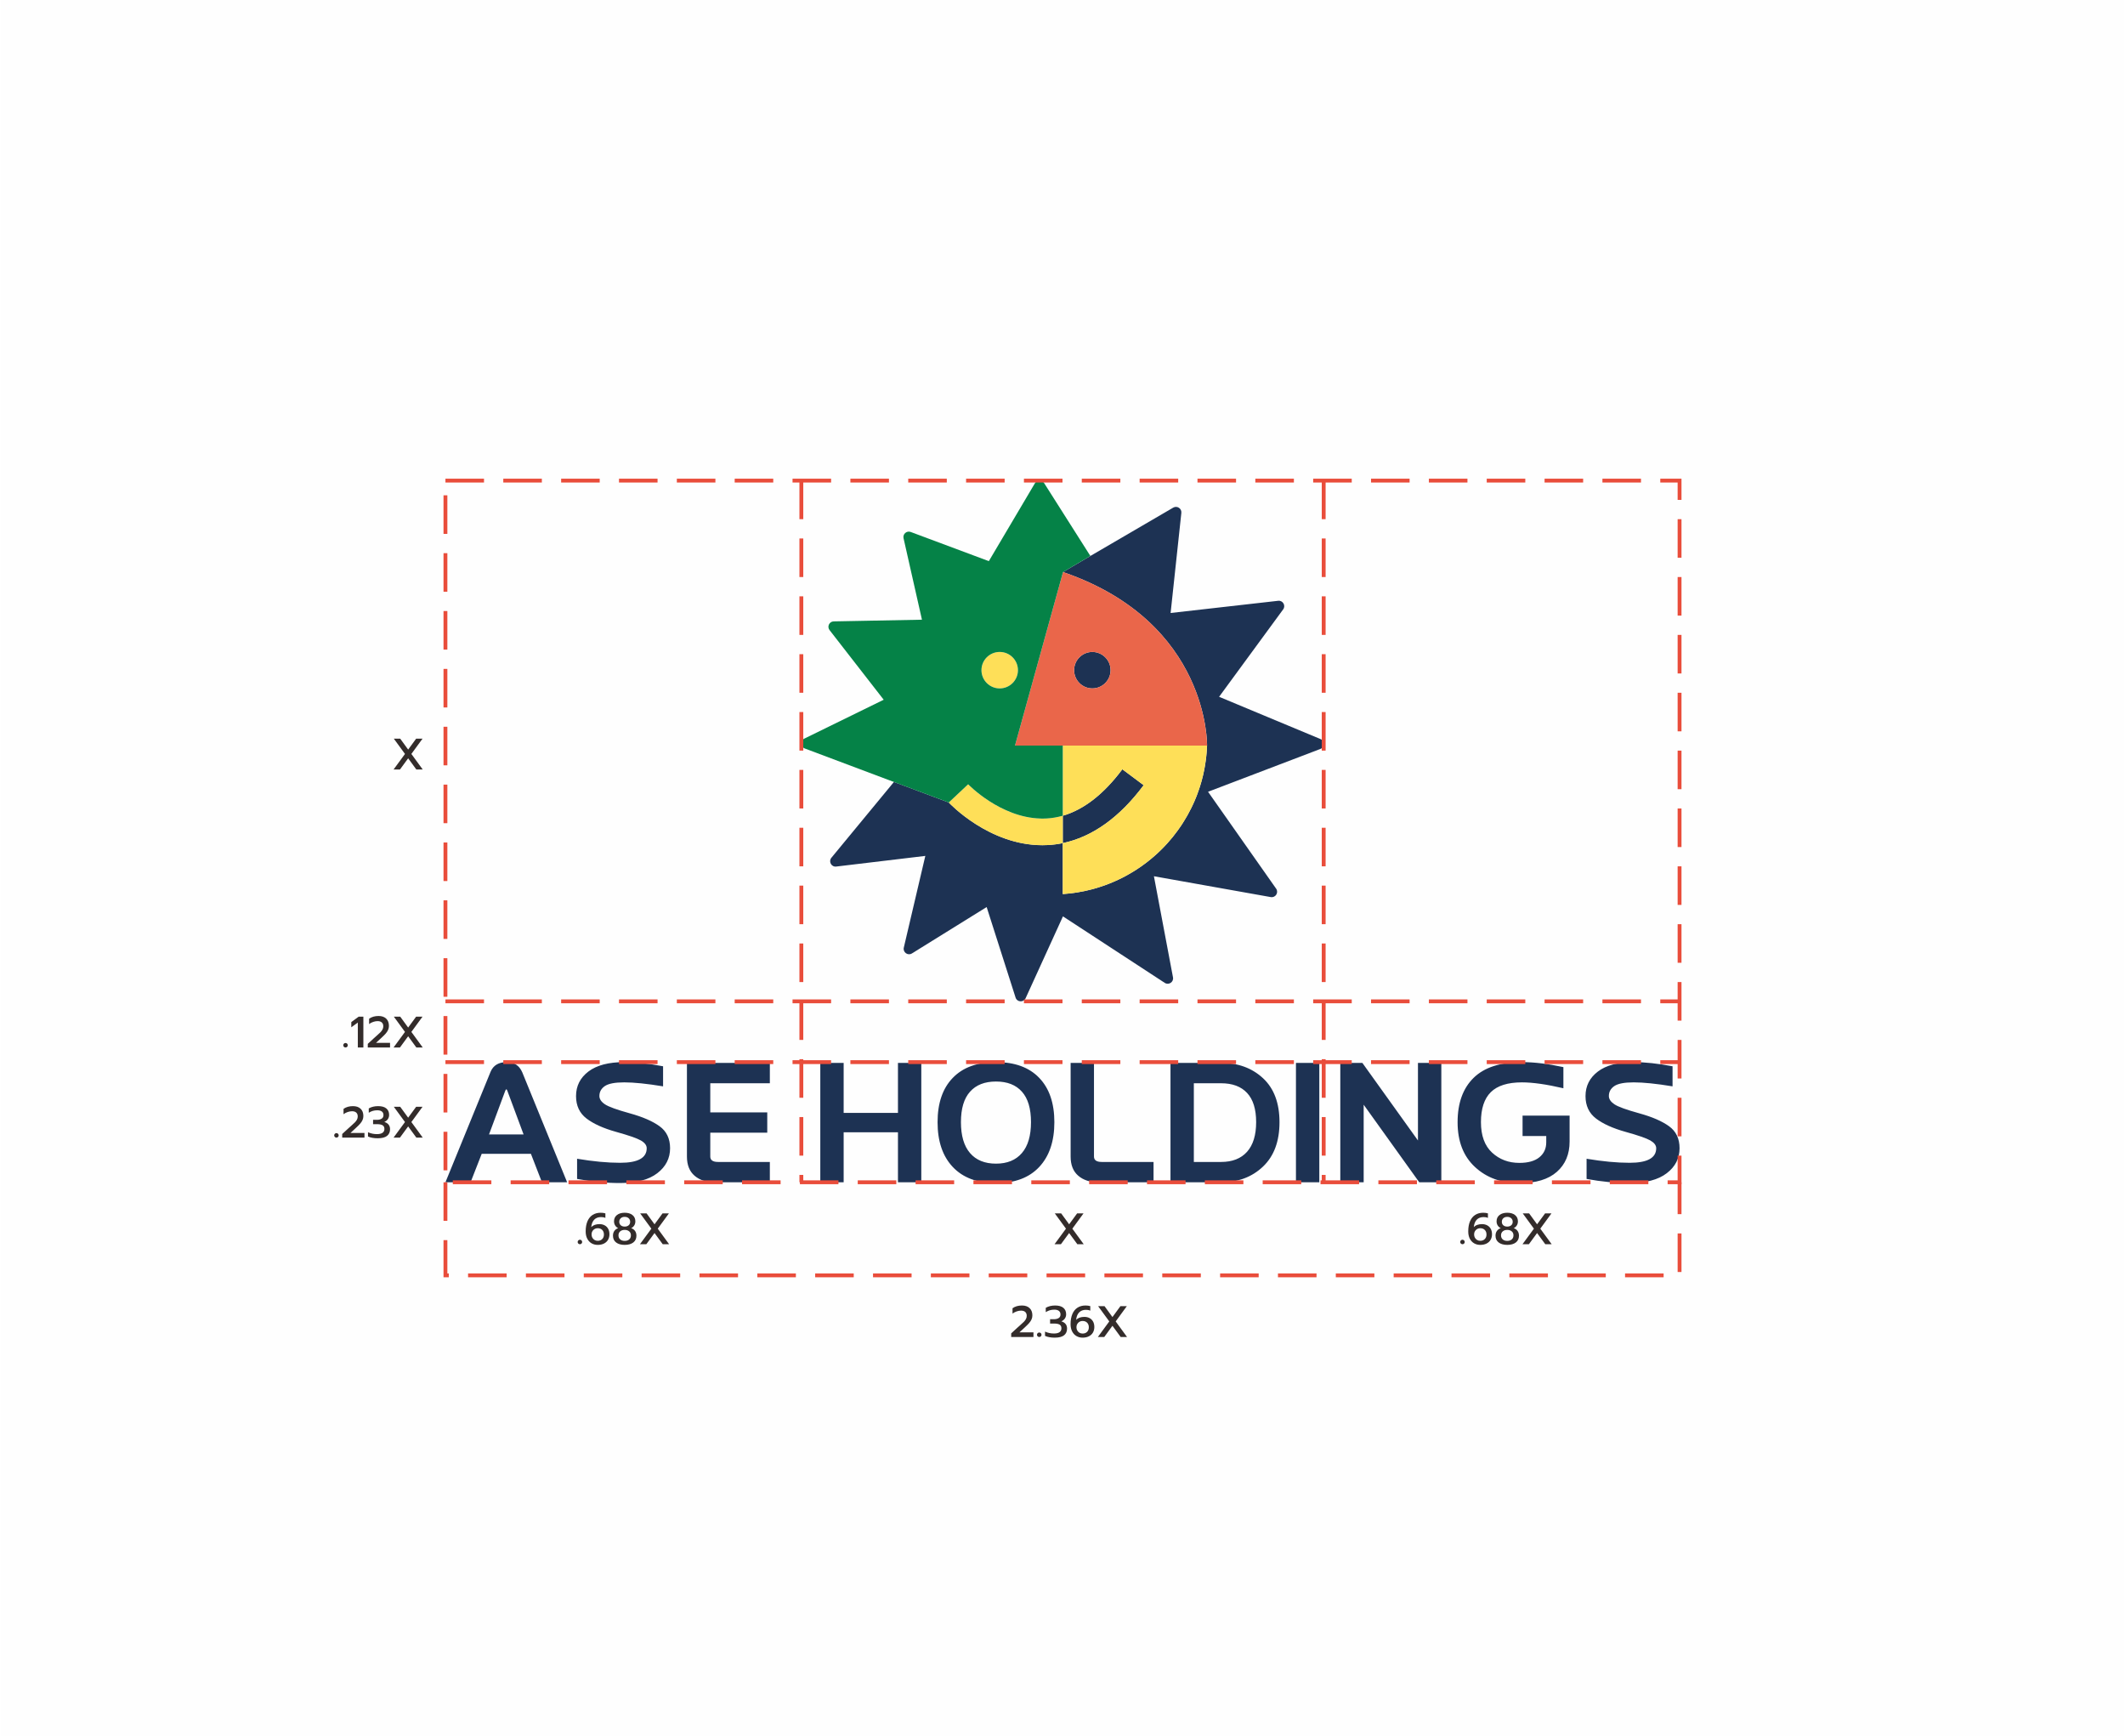 <?xml version="1.0" encoding="UTF-8"?>
<!-- Creator: CorelDRAW 2021 (64 位元) -->
<svg xmlns="http://www.w3.org/2000/svg" xmlns:xlink="http://www.w3.org/1999/xlink" xmlns:xodm="http://www.corel.com/coreldraw/odm/2003" xml:space="preserve" width="551px" height="450px" version="1.1" style="shape-rendering:geometricPrecision; text-rendering:geometricPrecision; image-rendering:optimizeQuality; fill-rule:evenodd; clip-rule:evenodd" viewBox="0 0 109.11 89.19">
 <defs>
  <style type="text/css">
   <![CDATA[
    .str0 {stroke:#E94D3B;stroke-width:0.198;stroke-miterlimit:22.926;stroke-dasharray:1.982 0.991}
    .fil7 {fill:none}
    .fil0 {fill:#FEFEFE}
    .fil8 {fill:#332C2B;fill-rule:nonzero}
    .fil1 {fill:#FCE159;fill-rule:nonzero}
    .fil5 {fill:#058247;fill-rule:nonzero}
    .fil2 {fill:#1D3253;fill-rule:nonzero}
    .fil6 {fill:#1D3253;fill-rule:nonzero}
    .fil3 {fill:#EA664A;fill-rule:nonzero}
    .fil4 {fill:#FEDF58;fill-rule:nonzero}
   ]]>
  </style>
 </defs>
 <g id="圖層_x0020_1">
  <g id="_1504044410400">
   <polygon class="fil0" points="109.11,0 0,0 0,89.19 109.11,89.19 "></polygon>
   <g>
    <g>
     <path class="fil1" d="M47.874 40.922c-0.101,-0.038 -0.211,-0.079 -0.328,-0.123l0.328 0.123zm-1.966 -0.735c0.047,0.017 0.094,0.035 0.139,0.051l-0.139 -0.053 0 0.002z"></path>
     <path class="fil2" d="M67.798 38.487c-1.931,0.737 -3.83,1.46 -5.763,2.197 1.167,1.66 2.319,3.3 3.499,4.978 0.142,0.203 -0.032,0.476 -0.276,0.433 -2.018,-0.359 -3.995,-0.713 -6.005,-1.071 0.328,1.739 0.65,3.447 0.98,5.195 0.046,0.241 -0.22,0.417 -0.424,0.283 -1.758,-1.147 -3.48,-2.273 -5.231,-3.416 -0.636,1.396 -1.268,2.778 -1.918,4.204 -0.105,0.231 -0.438,0.21 -0.516,-0.03 -0.504,-1.576 -0.992,-3.104 -1.487,-4.653 -1.277,0.793 -2.536,1.574 -3.841,2.384 -0.21,0.129 -0.472,-0.059 -0.417,-0.299 0.373,-1.59 0.736,-3.137 1.106,-4.713 -1.524,0.182 -3.03,0.363 -4.581,0.547 -0.248,0.03 -0.405,-0.259 -0.246,-0.452 1.08,-1.309 2.129,-2.579 3.199,-3.877l0.015 -0.019 2.818 1.056c0.087,0.095 2.092,2.195 4.813,2.195 0.097,0 0.197,-0.003 0.295,-0.008 0.254,-0.014 0.503,-0.048 0.751,-0.099l0 -1.407c1.084,-0.314 2.11,-1.113 3.061,-2.387l1.096 0.818c-1.24,1.661 -2.64,2.658 -4.156,2.976l0 2.618c0.008,0 0.016,-0.002 0.025,-0.002 0.117,-0.008 0.234,-0.019 0.352,-0.032 0.061,-0.007 0.125,-0.015 0.186,-0.023 0.062,-0.009 0.123,-0.018 0.185,-0.028 0.125,-0.021 0.25,-0.043 0.373,-0.069 0.119,-0.026 0.236,-0.053 0.352,-0.084 0.141,-0.037 0.28,-0.076 0.418,-0.122 0.093,-0.028 0.184,-0.058 0.275,-0.092 0.173,-0.063 0.345,-0.131 0.512,-0.206 0.055,-0.023 0.11,-0.048 0.164,-0.075 0.127,-0.058 0.251,-0.122 0.373,-0.186 0.037,-0.019 0.072,-0.039 0.108,-0.06 0.112,-0.062 0.222,-0.126 0.331,-0.194 0.044,-0.028 0.088,-0.056 0.132,-0.084 0.336,-0.217 0.656,-0.46 0.955,-0.726 0.033,-0.029 0.066,-0.059 0.099,-0.088 0.141,-0.129 0.276,-0.263 0.407,-0.401 0.036,-0.039 0.073,-0.078 0.109,-0.117 0.204,-0.225 0.395,-0.461 0.573,-0.709 0.032,-0.044 0.063,-0.086 0.092,-0.132 0.025,-0.034 0.047,-0.069 0.071,-0.103 0.023,-0.035 0.046,-0.07 0.07,-0.107 0.163,-0.254 0.311,-0.516 0.445,-0.788 0.026,-0.054 0.052,-0.108 0.078,-0.163 0.027,-0.058 0.054,-0.117 0.08,-0.177 0.019,-0.047 0.04,-0.093 0.059,-0.14 0.013,-0.035 0.028,-0.069 0.043,-0.104 0.018,-0.049 0.036,-0.097 0.055,-0.147 0.021,-0.056 0.042,-0.113 0.06,-0.169 0.024,-0.066 0.046,-0.132 0.067,-0.198 0.014,-0.048 0.03,-0.097 0.044,-0.145 0.016,-0.055 0.032,-0.109 0.047,-0.164 0.02,-0.075 0.039,-0.15 0.058,-0.226 0.011,-0.046 0.021,-0.091 0.031,-0.137 0.013,-0.059 0.026,-0.119 0.038,-0.179 0.035,-0.179 0.065,-0.361 0.088,-0.545 0.007,-0.057 0.015,-0.115 0.021,-0.172 0.007,-0.067 0.013,-0.131 0.017,-0.197 0.006,-0.062 0.011,-0.124 0.013,-0.187 0.003,-0.05 0.006,-0.101 0.008,-0.151 0,0 0.132,-6.309 -7.356,-8.901 -0.014,-0.006 -0.03,-0.01 -0.047,-0.016l0.047 -0.028 0.667 -0.392 0.693 -0.408c1.412,-0.824 2.816,-1.643 4.257,-2.483 0.196,-0.114 0.44,0.043 0.417,0.269 -0.185,1.724 -0.367,3.413 -0.552,5.145 1.838,-0.208 3.663,-0.415 5.53,-0.627 0.24,-0.027 0.399,0.246 0.255,0.441 -1.111,1.514 -2.195,2.994 -3.293,4.492 1.737,0.725 3.454,1.44 5.205,2.169 0.232,0.097 0.226,0.426 -0.009,0.515zm-10.772 -4.051c0,0.517 -0.42,0.937 -0.937,0.937 -0.518,0 -0.937,-0.42 -0.937,-0.937 0,-0.518 0.419,-0.937 0.937,-0.937 0.517,0 0.937,0.419 0.937,0.937z"></path>
     <path class="fil3" d="M61.983 38.311c0,0 0.133,-6.336 -7.401,-8.917l-2.469 8.917 9.87 0zm-4.957 -3.875c0,0.517 -0.42,0.937 -0.937,0.937 -0.518,0 -0.937,-0.42 -0.937,-0.937 0,-0.518 0.419,-0.937 0.937,-0.937 0.517,0 0.937,0.419 0.937,0.937z"></path>
     <path class="fil4" d="M54.569 38.311l0 3.604c-0.269,0.076 -0.542,0.124 -0.818,0.14 -0.076,0.004 -0.15,0.006 -0.225,0.006 -2.123,0 -3.803,-1.745 -3.82,-1.763l-0.996 0.937c0.087,0.093 2.092,2.194 4.813,2.194 0.097,0 0.196,-0.003 0.295,-0.008 0.254,-0.014 0.504,-0.048 0.751,-0.099l0 -1.407c1.084,-0.314 2.11,-1.113 3.061,-2.387l1.096 0.818c-1.24,1.661 -2.641,2.658 -4.157,2.976l0 2.618c4.044,-0.268 7.261,-3.555 7.414,-7.629l-7.414 0zm-2.304 -3.875c0,0.517 -0.42,0.937 -0.938,0.937 -0.517,0 -0.937,-0.42 -0.937,-0.937 0,-0.518 0.42,-0.937 0.937,-0.937 0.518,0 0.938,0.419 0.938,0.937z"></path>
     <path class="fil5" d="M53.429 42.059c0.032,0.001 0.065,0.003 0.097,0.003 0.075,0 0.149,-0.003 0.225,-0.007 0.276,-0.016 0.549,-0.064 0.818,-0.14l0 -3.604 -2.456 0 2.469 -8.917 1.405 -0.828c-0.796,-1.253 -1.579,-2.487 -2.376,-3.743 -0.111,-0.174 -0.369,-0.17 -0.474,0.008 -0.799,1.351 -1.581,2.673 -2.368,4.002 -1.342,-0.501 -2.666,-0.995 -4.015,-1.499 -0.207,-0.077 -0.417,0.107 -0.368,0.322 0.318,1.411 0.63,2.788 0.946,4.186 -1.53,0.029 -3.019,0.058 -4.534,0.087 -0.229,0.004 -0.354,0.268 -0.214,0.448 0.937,1.205 1.854,2.384 2.782,3.578 -1.371,0.671 -2.712,1.328 -4.077,1.996 -0.218,0.107 -0.204,0.423 0.023,0.509 1.538,0.585 7.398,2.775 7.398,2.775l0.996 -0.937c0.017,0.018 1.646,1.709 3.723,1.761zm-1.164 -7.623c0,0.517 -0.42,0.937 -0.938,0.937 -0.517,0 -0.937,-0.42 -0.937,-0.937 0,-0.518 0.42,-0.937 0.937,-0.937 0.518,0 0.938,0.419 0.938,0.937z"></path>
    </g>
    <path class="fil6" d="M26.859 58.291l-0.833 -2.24c-0.018,-0.052 -0.034,-0.076 -0.053,-0.076 -0.018,0 -0.036,0.024 -0.057,0.076l-0.833 2.24 1.776 0zm2.238 2.458l-1.294 0 -0.567 -1.462 -2.529 0 -0.572 1.462 -1.292 0 2.32 -5.678c0.139,-0.331 0.416,-0.496 0.833,-0.496 0.381,0 0.646,0.176 0.797,0.528l2.304 5.646zm2.721 0.039c-0.723,0 -1.459,-0.071 -2.209,-0.211l0 -1.037c0.829,0.139 1.568,0.208 2.213,0.208 0.91,0 1.365,-0.249 1.365,-0.748 0,-0.151 -0.101,-0.284 -0.3,-0.399 -0.201,-0.115 -0.628,-0.263 -1.279,-0.444 -0.65,-0.182 -1.155,-0.41 -1.515,-0.685 -0.358,-0.275 -0.538,-0.659 -0.538,-1.152 0,-0.519 0.213,-0.94 0.636,-1.262 0.423,-0.322 1.039,-0.483 1.844,-0.483 0.576,0 1.24,0.071 1.993,0.214l0 1.031c-0.829,-0.137 -1.495,-0.205 -1.997,-0.205 -0.478,0 -0.81,0.064 -0.996,0.191 -0.186,0.127 -0.28,0.298 -0.28,0.509 0,0.158 0.095,0.3 0.284,0.427 0.189,0.127 0.616,0.281 1.278,0.464 0.663,0.183 1.173,0.405 1.532,0.665 0.359,0.26 0.539,0.636 0.539,1.129 0,0.519 -0.22,0.948 -0.658,1.284 -0.438,0.337 -1.076,0.504 -1.912,0.504zm7.697 -0.039l-2.834 0c-0.429,0 -0.774,-0.112 -1.035,-0.337 -0.26,-0.224 -0.392,-0.552 -0.392,-0.983l0 -4.814 4.261 0 0 1.046 -3.061 0 0 1.496 2.928 0 0 1.045 -2.928 0 0 1.227c0,0.183 0.133,0.276 0.399,0.276l2.662 0 0 1.044zm7.784 0l-1.2 0 0 -2.568 -2.791 0 0 2.568 -1.2 0 0 -6.134 1.2 0 0 2.57 2.791 0 0 -2.57 1.2 0 0 6.134zm3.839 -0.957c0.575,0 1.018,-0.181 1.33,-0.544 0.313,-0.363 0.468,-0.893 0.468,-1.59 0,-0.694 -0.155,-1.216 -0.465,-1.563 -0.31,-0.35 -0.754,-0.523 -1.333,-0.523 -0.579,0 -1.024,0.173 -1.335,0.523 -0.312,0.347 -0.467,0.869 -0.467,1.563 0,0.697 0.155,1.227 0.467,1.59 0.311,0.363 0.756,0.544 1.335,0.544zm0.004 1.001c-0.963,0 -1.704,-0.277 -2.225,-0.83 -0.522,-0.553 -0.782,-1.321 -0.782,-2.301 0,-0.979 0.26,-1.74 0.782,-2.278 0.521,-0.54 1.262,-0.809 2.225,-0.809 0.96,0 1.699,0.269 2.216,0.809 0.519,0.538 0.779,1.299 0.779,2.278 0,0.98 -0.26,1.748 -0.779,2.301 -0.517,0.553 -1.256,0.83 -2.216,0.83zm8.092 -0.044l-2.834 0c-0.429,0 -0.774,-0.112 -1.036,-0.337 -0.26,-0.224 -0.391,-0.552 -0.391,-0.983l0 -4.814 1.2 0 0 4.814c0,0.183 0.133,0.276 0.399,0.276l2.662 0 0 1.044zm3.476 0l-2.605 0 0 -6.134 2.605 0c0.868,0 1.584,0.263 2.149,0.786 0.566,0.524 0.848,1.279 0.848,2.261 0,0.983 -0.282,1.743 -0.848,2.281 -0.565,0.537 -1.281,0.806 -2.149,0.806zm-0.005 -1.044c0.579,0 1.024,-0.176 1.335,-0.523 0.312,-0.35 0.467,-0.858 0.467,-1.524 0,-0.664 -0.154,-1.163 -0.464,-1.497 -0.31,-0.334 -0.756,-0.5 -1.338,-0.5l-1.4 0 0 4.044 1.4 0zm5.048 1.044l-1.2 0 0 -6.134 1.2 0 0 6.134zm6.271 0l-1.134 0 -2.857 -3.986 0 3.986 -1.201 0 0 -6.134 1.134 0 2.857 3.986 0 -3.986 1.201 0 0 6.134zm4.015 0.044c-0.927,0 -1.689,-0.275 -2.284,-0.828 -0.598,-0.552 -0.895,-1.32 -0.895,-2.303 0,-0.982 0.275,-1.743 0.825,-2.281 0.55,-0.537 1.38,-0.806 2.487,-0.806 0.638,0 1.347,0.087 2.125,0.257l0 1.086c-0.861,-0.201 -1.572,-0.303 -2.13,-0.303 -0.728,0 -1.262,0.168 -1.601,0.504 -0.337,0.335 -0.506,0.848 -0.506,1.539 0,0.691 0.19,1.212 0.571,1.566 0.381,0.352 0.848,0.529 1.403,0.529 0.452,0 0.795,-0.097 1.031,-0.29 0.235,-0.194 0.351,-0.448 0.351,-0.764l0 -0.328 -1.217 0 0 -1.046 2.417 0 0 1.333c0,0.65 -0.217,1.169 -0.654,1.554 -0.437,0.387 -1.078,0.581 -1.923,0.581zm5.658 -0.005c-0.722,0 -1.459,-0.071 -2.208,-0.211l0 -1.037c0.828,0.139 1.567,0.208 2.213,0.208 0.91,0 1.365,-0.249 1.365,-0.748 0,-0.151 -0.102,-0.284 -0.301,-0.399 -0.201,-0.115 -0.627,-0.263 -1.279,-0.444 -0.65,-0.182 -1.155,-0.41 -1.515,-0.685 -0.358,-0.275 -0.538,-0.659 -0.538,-1.152 0,-0.519 0.213,-0.94 0.637,-1.262 0.423,-0.322 1.038,-0.483 1.844,-0.483 0.576,0 1.239,0.071 1.992,0.214l0 1.031c-0.828,-0.137 -1.495,-0.205 -1.997,-0.205 -0.477,0 -0.81,0.064 -0.996,0.191 -0.186,0.127 -0.28,0.298 -0.28,0.509 0,0.158 0.096,0.3 0.285,0.427 0.189,0.127 0.615,0.281 1.277,0.464 0.664,0.183 1.173,0.405 1.533,0.665 0.358,0.26 0.538,0.636 0.538,1.129 0,0.519 -0.219,0.948 -0.658,1.284 -0.438,0.337 -1.076,0.504 -1.912,0.504z"></path>
    <polygon class="fil7 str0" points="22.843,24.695 86.267,24.695 86.267,60.749 22.843,60.749 "></polygon>
    <line class="fil7 str0" x1="22.843" y1="51.452" x2="86.267" y2="51.452"></line>
    <line class="fil7 str0" x1="22.843" y1="54.576" x2="86.267" y2="54.576"></line>
    <line class="fil7 str0" x1="67.978" y1="24.695" x2="67.978" y2="60.749"></line>
    <line class="fil7 str0" x1="41.134" y1="24.695" x2="41.134" y2="60.749"></line>
    <polygon class="fil8" points="54.733,63.133 54.16,62.349 54.488,62.349 54.896,62.908 55.306,62.349 55.634,62.349 55.061,63.133 55.645,63.932 55.317,63.932 54.896,63.357 54.474,63.932 54.146,63.932 "></polygon>
    <path class="fil8" d="M51.919 68.513l0.313 -0.288 0.149 -0.133c0.084,-0.073 0.147,-0.131 0.19,-0.175 0.043,-0.044 0.078,-0.091 0.105,-0.141 0.027,-0.051 0.041,-0.106 0.041,-0.165 0,-0.086 -0.026,-0.152 -0.076,-0.198 -0.051,-0.046 -0.123,-0.069 -0.217,-0.069 -0.072,0 -0.147,0.013 -0.225,0.04 -0.078,0.026 -0.148,0.064 -0.212,0.112l0 -0.274c0.132,-0.094 0.293,-0.141 0.485,-0.141 0.169,0 0.301,0.046 0.394,0.136 0.094,0.091 0.141,0.215 0.141,0.372 0,0.074 -0.015,0.143 -0.043,0.207 -0.029,0.064 -0.07,0.127 -0.123,0.187 -0.053,0.06 -0.124,0.132 -0.215,0.215l-0.283 0.263 0.72 0 0 0.238 -1.144 0 0 -0.186zm1.441 0.186c-0.032,0 -0.059,-0.011 -0.082,-0.033 -0.022,-0.022 -0.034,-0.049 -0.034,-0.081 0,-0.033 0.012,-0.061 0.034,-0.083 0.023,-0.023 0.05,-0.034 0.082,-0.034 0.032,0 0.059,0.011 0.082,0.034 0.022,0.022 0.034,0.05 0.034,0.083 0,0.032 -0.012,0.059 -0.034,0.081 -0.023,0.022 -0.05,0.033 -0.082,0.033zm0.793 0.034c-0.094,0 -0.184,-0.008 -0.271,-0.023 -0.087,-0.015 -0.162,-0.038 -0.225,-0.068l0 -0.22c0.143,0.065 0.296,0.098 0.457,0.098 0.129,0 0.225,-0.023 0.289,-0.069 0.064,-0.046 0.096,-0.112 0.096,-0.199 0,-0.089 -0.031,-0.152 -0.094,-0.189 -0.062,-0.037 -0.159,-0.055 -0.291,-0.055l-0.197 0 0 -0.222 0.191 0c0.105,0 0.189,-0.02 0.251,-0.06 0.062,-0.04 0.093,-0.101 0.093,-0.183 0,-0.081 -0.028,-0.143 -0.083,-0.185 -0.055,-0.043 -0.132,-0.064 -0.232,-0.064 -0.086,0 -0.164,0.011 -0.232,0.031 -0.069,0.02 -0.139,0.052 -0.21,0.096l0 -0.222c0.136,-0.078 0.296,-0.118 0.48,-0.118 0.188,0 0.329,0.04 0.424,0.119 0.095,0.08 0.143,0.19 0.143,0.332 0,0.079 -0.021,0.15 -0.063,0.213 -0.041,0.064 -0.103,0.113 -0.184,0.15 0.096,0.028 0.17,0.074 0.22,0.137 0.049,0.062 0.074,0.14 0.074,0.234 0,0.147 -0.05,0.261 -0.151,0.343 -0.102,0.082 -0.263,0.124 -0.485,0.124zm1.436 0c-0.118,0 -0.224,-0.028 -0.317,-0.082 -0.094,-0.054 -0.168,-0.134 -0.221,-0.238 -0.054,-0.104 -0.081,-0.229 -0.081,-0.373 0,-0.204 0.031,-0.378 0.092,-0.521 0.061,-0.144 0.15,-0.253 0.265,-0.327 0.116,-0.074 0.253,-0.111 0.411,-0.111 0.092,0 0.174,0.011 0.245,0.032l0 0.231c-0.059,-0.027 -0.133,-0.041 -0.222,-0.041 -0.148,0 -0.265,0.045 -0.351,0.133 -0.086,0.088 -0.138,0.216 -0.154,0.384 0.05,-0.053 0.111,-0.092 0.183,-0.117 0.073,-0.025 0.152,-0.037 0.238,-0.037 0.103,0 0.193,0.021 0.271,0.063 0.078,0.043 0.138,0.103 0.18,0.18 0.042,0.078 0.063,0.171 0.063,0.278 0,0.104 -0.023,0.198 -0.07,0.281 -0.047,0.083 -0.116,0.148 -0.207,0.194 -0.091,0.047 -0.2,0.071 -0.325,0.071zm0 -0.211c0.096,0 0.174,-0.029 0.232,-0.088 0.058,-0.059 0.087,-0.137 0.087,-0.234 0,-0.098 -0.029,-0.176 -0.087,-0.235 -0.058,-0.059 -0.136,-0.089 -0.232,-0.089 -0.091,0 -0.166,0.031 -0.227,0.092 -0.06,0.061 -0.09,0.139 -0.09,0.232 0,0.058 0.013,0.111 0.039,0.16 0.027,0.049 0.064,0.088 0.111,0.118 0.048,0.029 0.103,0.044 0.167,0.044zm1.37 -0.623l-0.573 -0.784 0.329 0 0.407 0.56 0.41 -0.56 0.329 0 -0.573 0.784 0.584 0.8 -0.328 0 -0.422 -0.576 -0.421 0.576 -0.328 0 0.586 -0.8z"></path>
    <polygon class="fil8" points="20.764,38.74 20.191,37.956 20.519,37.956 20.927,38.516 21.337,37.956 21.665,37.956 21.092,38.74 21.676,39.54 21.348,39.54 20.927,38.964 20.505,39.54 20.177,39.54 "></polygon>
    <path class="fil8" d="M17.708 53.823c-0.032,0 -0.059,-0.011 -0.082,-0.033 -0.022,-0.022 -0.034,-0.049 -0.034,-0.081 0,-0.033 0.012,-0.061 0.034,-0.084 0.023,-0.022 0.05,-0.033 0.082,-0.033 0.032,0 0.059,0.011 0.082,0.033 0.022,0.023 0.034,0.051 0.034,0.084 0,0.032 -0.012,0.059 -0.034,0.081 -0.023,0.022 -0.05,0.033 -0.082,0.033zm0.632 -1.28l-0.335 0.242 0 -0.267 0.38 -0.279 0.24 0 0 1.584 -0.285 0 0 -1.28zm0.512 1.094l0.312 -0.288 0.15 -0.134c0.083,-0.072 0.146,-0.13 0.189,-0.174 0.043,-0.044 0.078,-0.091 0.105,-0.142 0.028,-0.05 0.041,-0.105 0.041,-0.164 0,-0.086 -0.025,-0.152 -0.076,-0.198 -0.05,-0.046 -0.122,-0.069 -0.216,-0.069 -0.072,0 -0.148,0.013 -0.225,0.04 -0.078,0.026 -0.149,0.063 -0.212,0.112l0 -0.274c0.131,-0.094 0.293,-0.141 0.485,-0.141 0.169,0 0.3,0.046 0.394,0.136 0.093,0.091 0.14,0.215 0.14,0.372 0,0.074 -0.014,0.143 -0.043,0.207 -0.029,0.064 -0.069,0.126 -0.122,0.187 -0.053,0.06 -0.125,0.132 -0.215,0.215l-0.284 0.263 0.721 0 0 0.238 -1.144 0 0 -0.186zm1.912 -0.614l-0.573 -0.784 0.328 0 0.408 0.56 0.41 -0.56 0.328 0 -0.573 0.784 0.584 0.8 -0.328 0 -0.421 -0.576 -0.422 0.576 -0.328 0 0.587 -0.8z"></path>
    <path class="fil8" d="M17.242 58.454c-0.032,0 -0.059,-0.011 -0.082,-0.033 -0.023,-0.022 -0.034,-0.049 -0.034,-0.08 0,-0.034 0.011,-0.061 0.034,-0.084 0.023,-0.023 0.05,-0.034 0.082,-0.034 0.031,0 0.058,0.011 0.081,0.034 0.023,0.023 0.034,0.05 0.034,0.084 0,0.031 -0.011,0.058 -0.034,0.08 -0.023,0.022 -0.05,0.033 -0.081,0.033zm0.296 -0.186l0.313 -0.288 0.149 -0.133c0.083,-0.073 0.146,-0.131 0.189,-0.175 0.043,-0.043 0.079,-0.091 0.106,-0.141 0.027,-0.051 0.041,-0.105 0.041,-0.164 0,-0.086 -0.026,-0.152 -0.076,-0.198 -0.051,-0.047 -0.123,-0.07 -0.217,-0.07 -0.072,0 -0.147,0.014 -0.225,0.04 -0.078,0.026 -0.148,0.064 -0.212,0.112l0 -0.274c0.131,-0.094 0.293,-0.14 0.485,-0.14 0.169,0 0.3,0.045 0.394,0.136 0.094,0.09 0.14,0.214 0.14,0.371 0,0.074 -0.014,0.143 -0.043,0.207 -0.028,0.064 -0.069,0.127 -0.122,0.187 -0.053,0.061 -0.124,0.132 -0.215,0.215l-0.283 0.263 0.72 0 0 0.238 -1.144 0 0 -0.186zm1.821 0.22c-0.093,0 -0.184,-0.008 -0.27,-0.023 -0.087,-0.015 -0.162,-0.038 -0.226,-0.068l0 -0.219c0.144,0.065 0.296,0.097 0.458,0.097 0.128,0 0.224,-0.023 0.289,-0.069 0.064,-0.046 0.096,-0.112 0.096,-0.198 0,-0.089 -0.031,-0.152 -0.094,-0.189 -0.063,-0.037 -0.16,-0.056 -0.291,-0.056l-0.197 0 0 -0.222 0.19 0c0.106,0 0.19,-0.02 0.251,-0.06 0.062,-0.04 0.093,-0.101 0.093,-0.182 0,-0.082 -0.027,-0.144 -0.082,-0.186 -0.055,-0.042 -0.133,-0.063 -0.232,-0.063 -0.087,0 -0.164,0.01 -0.233,0.03 -0.068,0.02 -0.138,0.053 -0.209,0.096l0 -0.222c0.136,-0.078 0.296,-0.117 0.48,-0.117 0.187,0 0.328,0.039 0.424,0.119 0.095,0.079 0.142,0.189 0.142,0.331 0,0.079 -0.02,0.15 -0.062,0.213 -0.042,0.064 -0.103,0.114 -0.185,0.15 0.097,0.028 0.17,0.074 0.22,0.137 0.05,0.063 0.075,0.141 0.075,0.234 0,0.147 -0.051,0.261 -0.152,0.343 -0.101,0.083 -0.263,0.124 -0.485,0.124zm1.405 -0.834l-0.573 -0.783 0.328 0 0.408 0.559 0.41 -0.559 0.328 0 -0.573 0.783 0.584 0.8 -0.328 0 -0.421 -0.575 -0.422 0.575 -0.328 0 0.587 -0.8z"></path>
    <path class="fil8" d="M29.754 63.932c-0.032,0 -0.059,-0.011 -0.082,-0.033 -0.022,-0.021 -0.034,-0.048 -0.034,-0.08 0,-0.033 0.012,-0.061 0.034,-0.084 0.023,-0.022 0.05,-0.034 0.082,-0.034 0.032,0 0.059,0.012 0.081,0.034 0.023,0.023 0.034,0.051 0.034,0.084 0,0.032 -0.011,0.059 -0.034,0.08 -0.022,0.022 -0.049,0.033 -0.081,0.033zm0.915 0.034c-0.118,0 -0.224,-0.027 -0.317,-0.081 -0.094,-0.055 -0.167,-0.134 -0.221,-0.238 -0.054,-0.104 -0.081,-0.229 -0.081,-0.374 0,-0.204 0.031,-0.377 0.092,-0.521 0.061,-0.143 0.15,-0.252 0.265,-0.326 0.116,-0.074 0.253,-0.111 0.411,-0.111 0.092,0 0.174,0.011 0.245,0.032l0 0.231c-0.059,-0.027 -0.133,-0.041 -0.222,-0.041 -0.148,0 -0.265,0.044 -0.351,0.132 -0.086,0.089 -0.137,0.217 -0.154,0.384 0.05,-0.052 0.111,-0.091 0.183,-0.116 0.073,-0.025 0.152,-0.038 0.238,-0.038 0.103,0 0.193,0.022 0.271,0.064 0.078,0.042 0.138,0.102 0.18,0.18 0.042,0.078 0.063,0.17 0.063,0.277 0,0.105 -0.023,0.198 -0.07,0.281 -0.047,0.083 -0.116,0.148 -0.207,0.195 -0.091,0.047 -0.2,0.07 -0.325,0.07zm0 -0.21c0.097,0 0.174,-0.03 0.232,-0.089 0.058,-0.059 0.087,-0.136 0.087,-0.233 0,-0.098 -0.029,-0.177 -0.087,-0.236 -0.058,-0.059 -0.135,-0.088 -0.232,-0.088 -0.091,0 -0.166,0.031 -0.227,0.092 -0.06,0.061 -0.09,0.138 -0.09,0.232 0,0.057 0.013,0.111 0.039,0.16 0.027,0.049 0.064,0.088 0.111,0.117 0.048,0.03 0.103,0.045 0.167,0.045zm1.386 0.21c-0.184,0 -0.331,-0.041 -0.439,-0.123 -0.109,-0.083 -0.163,-0.199 -0.163,-0.35 0,-0.098 0.024,-0.181 0.073,-0.247 0.049,-0.067 0.115,-0.113 0.196,-0.138 -0.068,-0.033 -0.121,-0.081 -0.158,-0.142 -0.038,-0.061 -0.057,-0.131 -0.057,-0.209 0,-0.138 0.05,-0.246 0.149,-0.324 0.1,-0.079 0.233,-0.118 0.399,-0.118 0.168,0 0.301,0.039 0.4,0.118 0.099,0.078 0.148,0.186 0.148,0.324 0,0.078 -0.019,0.148 -0.056,0.209 -0.038,0.061 -0.091,0.109 -0.159,0.142 0.082,0.025 0.147,0.071 0.196,0.138 0.049,0.066 0.074,0.149 0.074,0.247 0,0.151 -0.054,0.267 -0.162,0.35 -0.108,0.082 -0.255,0.123 -0.441,0.123zm0 -0.94c0.085,0 0.153,-0.022 0.204,-0.067 0.051,-0.044 0.077,-0.104 0.077,-0.18 0,-0.075 -0.026,-0.136 -0.078,-0.183 -0.052,-0.047 -0.12,-0.07 -0.203,-0.07 -0.083,0 -0.15,0.023 -0.201,0.07 -0.052,0.047 -0.078,0.108 -0.078,0.183 0,0.076 0.026,0.136 0.078,0.18 0.051,0.045 0.118,0.067 0.201,0.067zm0 0.734c0.098,0 0.176,-0.025 0.233,-0.076 0.058,-0.05 0.087,-0.12 0.087,-0.209 0,-0.086 -0.03,-0.154 -0.089,-0.204 -0.059,-0.05 -0.136,-0.075 -0.231,-0.075 -0.095,0 -0.172,0.025 -0.231,0.075 -0.059,0.05 -0.088,0.118 -0.088,0.204 0,0.089 0.029,0.159 0.087,0.209 0.058,0.051 0.135,0.076 0.232,0.076zm1.371 -0.627l-0.574 -0.784 0.329 0 0.408 0.559 0.41 -0.559 0.328 0 -0.573 0.784 0.584 0.799 -0.328 0 -0.421 -0.575 -0.422 0.575 -0.328 0 0.587 -0.799z"></path>
    <path class="fil8" d="M75.11 63.932c-0.032,0 -0.059,-0.011 -0.081,-0.033 -0.023,-0.021 -0.034,-0.048 -0.034,-0.08 0,-0.033 0.011,-0.061 0.034,-0.084 0.022,-0.022 0.049,-0.034 0.081,-0.034 0.032,0 0.059,0.012 0.082,0.034 0.022,0.023 0.034,0.051 0.034,0.084 0,0.032 -0.012,0.059 -0.034,0.08 -0.023,0.022 -0.05,0.033 -0.082,0.033zm3.672 -0.799l-0.573 -0.784 0.328 0 0.408 0.559 0.41 -0.559 0.328 0 -0.573 0.784 0.585 0.799 -0.329 0 -0.421 -0.575 -0.421 0.575 -0.329 0 0.587 -0.799zm-2.757 0.833c-0.118,0 -0.223,-0.027 -0.317,-0.081 -0.093,-0.055 -0.167,-0.134 -0.221,-0.238 -0.053,-0.104 -0.08,-0.229 -0.08,-0.374 0,-0.204 0.03,-0.377 0.092,-0.521 0.061,-0.143 0.149,-0.252 0.265,-0.326 0.115,-0.074 0.252,-0.111 0.411,-0.111 0.092,0 0.173,0.011 0.244,0.032l0 0.231c-0.059,-0.027 -0.132,-0.041 -0.222,-0.041 -0.148,0 -0.265,0.044 -0.351,0.132 -0.086,0.089 -0.137,0.217 -0.154,0.384 0.05,-0.052 0.111,-0.091 0.184,-0.116 0.072,-0.025 0.151,-0.038 0.238,-0.038 0.102,0 0.193,0.022 0.27,0.064 0.078,0.042 0.138,0.102 0.18,0.18 0.043,0.078 0.064,0.17 0.064,0.277 0,0.105 -0.024,0.198 -0.07,0.281 -0.047,0.083 -0.116,0.148 -0.208,0.195 -0.091,0.047 -0.199,0.07 -0.325,0.07zm0 -0.21c0.097,0 0.174,-0.03 0.232,-0.089 0.059,-0.059 0.088,-0.136 0.088,-0.233 0,-0.098 -0.029,-0.177 -0.088,-0.236 -0.058,-0.059 -0.135,-0.088 -0.232,-0.088 -0.09,0 -0.166,0.031 -0.226,0.092 -0.061,0.061 -0.091,0.138 -0.091,0.232 0,0.057 0.013,0.111 0.04,0.16 0.026,0.049 0.063,0.088 0.111,0.117 0.047,0.03 0.103,0.045 0.166,0.045zm1.387 0.21c-0.185,0 -0.331,-0.041 -0.44,-0.123 -0.109,-0.083 -0.163,-0.199 -0.163,-0.35 0,-0.098 0.025,-0.181 0.074,-0.247 0.049,-0.067 0.114,-0.113 0.196,-0.138 -0.068,-0.033 -0.121,-0.081 -0.159,-0.142 -0.038,-0.061 -0.057,-0.131 -0.057,-0.209 0,-0.138 0.05,-0.246 0.15,-0.324 0.099,-0.079 0.232,-0.118 0.399,-0.118 0.167,0 0.3,0.039 0.399,0.118 0.099,0.078 0.149,0.186 0.149,0.324 0,0.078 -0.019,0.148 -0.057,0.209 -0.038,0.061 -0.091,0.109 -0.159,0.142 0.082,0.025 0.147,0.071 0.196,0.138 0.049,0.066 0.074,0.149 0.074,0.247 0,0.151 -0.054,0.267 -0.162,0.35 -0.108,0.082 -0.255,0.123 -0.44,0.123zm0 -0.94c0.084,0 0.152,-0.022 0.203,-0.067 0.052,-0.044 0.077,-0.104 0.077,-0.18 0,-0.075 -0.026,-0.136 -0.078,-0.183 -0.052,-0.047 -0.119,-0.07 -0.202,-0.07 -0.084,0 -0.151,0.023 -0.202,0.07 -0.051,0.047 -0.077,0.108 -0.077,0.183 0,0.076 0.026,0.136 0.077,0.18 0.051,0.045 0.118,0.067 0.202,0.067zm0 0.734c0.098,0 0.175,-0.025 0.233,-0.076 0.057,-0.05 0.086,-0.12 0.086,-0.209 0,-0.086 -0.03,-0.154 -0.088,-0.204 -0.059,-0.05 -0.136,-0.075 -0.231,-0.075 -0.096,0 -0.173,0.025 -0.232,0.075 -0.058,0.05 -0.088,0.118 -0.088,0.204 0,0.089 0.029,0.159 0.087,0.209 0.058,0.051 0.136,0.076 0.233,0.076z"></path>
    <polyline class="fil7 str0" points="22.843,60.749 22.843,65.532 86.267,65.532 86.267,60.749 "></polyline>
   </g>
  </g>
 </g>
</svg>
